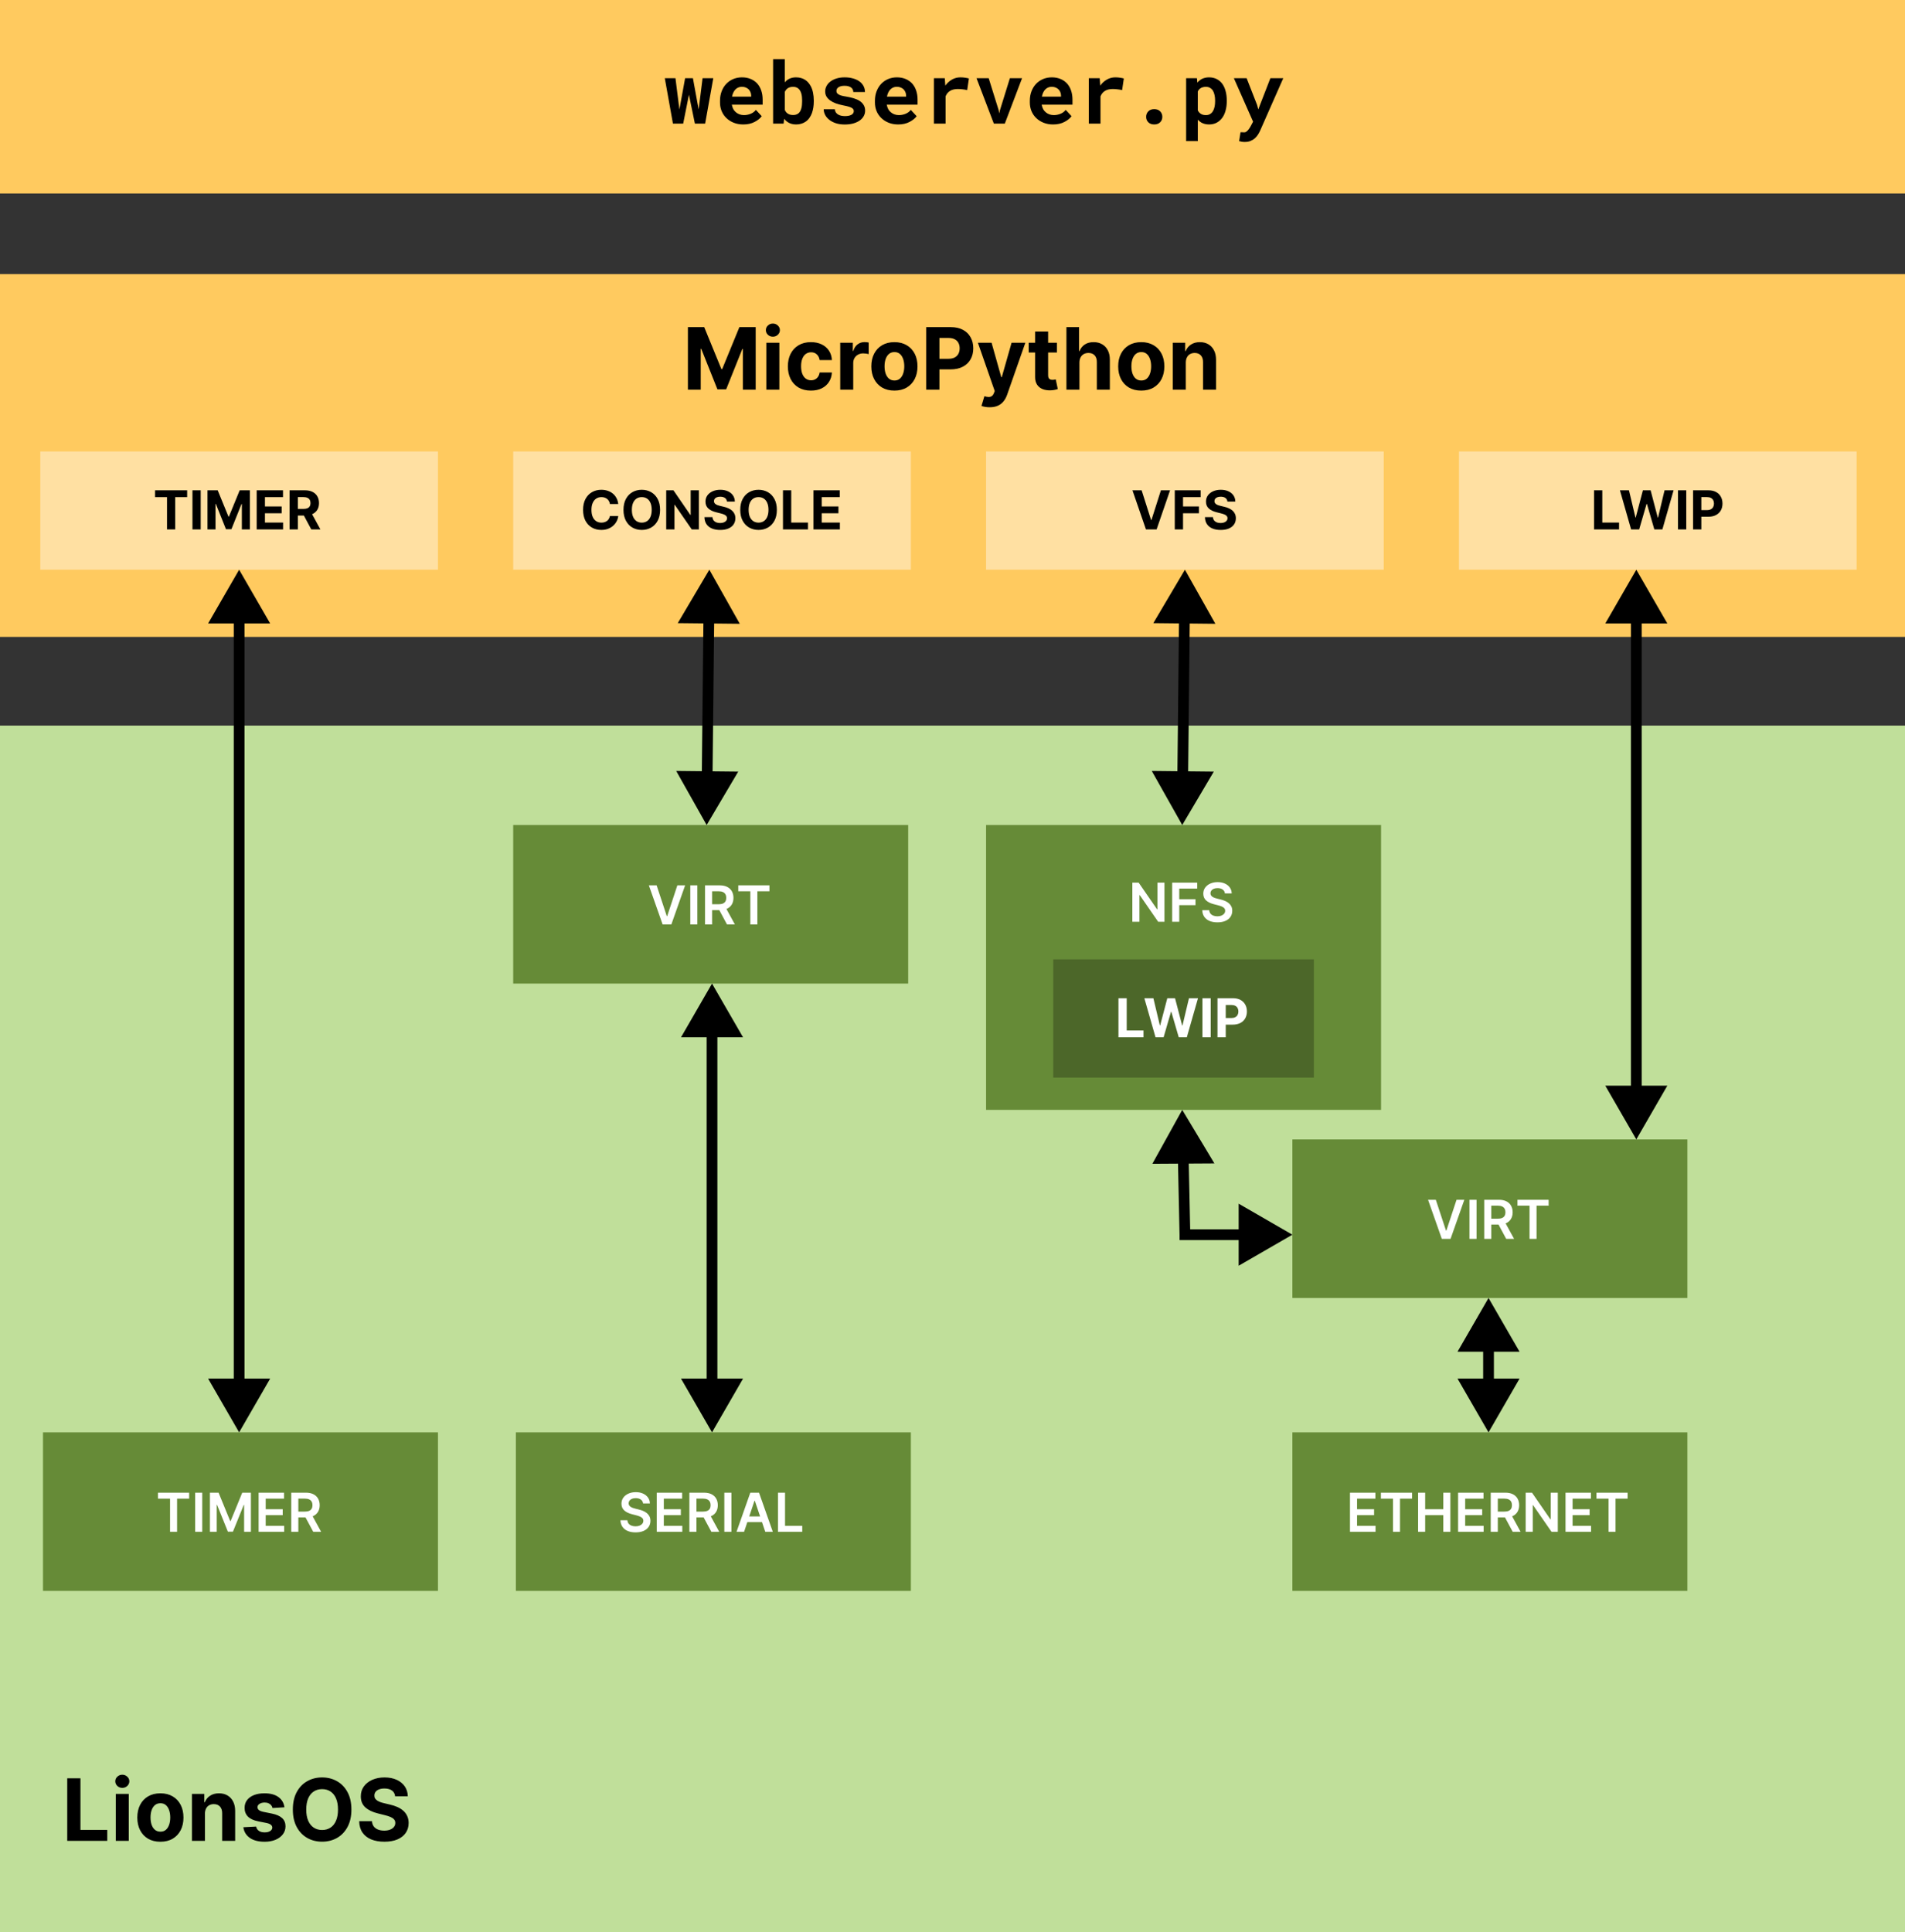 <svg width="709" height="719" viewBox="0 0 709 719" fill="none" xmlns="http://www.w3.org/2000/svg">
<rect x="0" y="0" width="709" height="719" fill="#333333" stroke="none"/>
<rect y="270" width="709" height="449" fill="#C0DF9A"/>
<path d="M25.023 685V661.727H29.943V680.943H39.92V685H25.023ZM43.088 685V667.545H47.929V685H43.088ZM45.52 665.295C44.8 665.295 44.183 665.057 43.668 664.58C43.16 664.095 42.906 663.515 42.906 662.841C42.906 662.174 43.16 661.602 43.668 661.125C44.183 660.64 44.8 660.398 45.52 660.398C46.24 660.398 46.853 660.64 47.361 661.125C47.876 661.602 48.133 662.174 48.133 662.841C48.133 663.515 47.876 664.095 47.361 664.58C46.853 665.057 46.24 665.295 45.52 665.295ZM59.693 685.341C57.928 685.341 56.401 684.966 55.114 684.216C53.833 683.458 52.845 682.405 52.148 681.057C51.451 679.701 51.102 678.129 51.102 676.341C51.102 674.538 51.451 672.962 52.148 671.614C52.845 670.258 53.833 669.205 55.114 668.455C56.401 667.697 57.928 667.318 59.693 667.318C61.458 667.318 62.981 667.697 64.261 668.455C65.549 669.205 66.542 670.258 67.239 671.614C67.936 672.962 68.284 674.538 68.284 676.341C68.284 678.129 67.936 679.701 67.239 681.057C66.542 682.405 65.549 683.458 64.261 684.216C62.981 684.966 61.458 685.341 59.693 685.341ZM59.716 681.591C60.519 681.591 61.189 681.364 61.727 680.909C62.265 680.447 62.67 679.818 62.943 679.023C63.224 678.227 63.364 677.322 63.364 676.307C63.364 675.292 63.224 674.386 62.943 673.591C62.67 672.795 62.265 672.167 61.727 671.705C61.189 671.242 60.519 671.011 59.716 671.011C58.905 671.011 58.224 671.242 57.67 671.705C57.125 672.167 56.712 672.795 56.432 673.591C56.159 674.386 56.023 675.292 56.023 676.307C56.023 677.322 56.159 678.227 56.432 679.023C56.712 679.818 57.125 680.447 57.67 680.909C58.224 681.364 58.905 681.591 59.716 681.591ZM76.273 674.909V685H71.432V667.545H76.046V670.625H76.25C76.636 669.61 77.284 668.807 78.193 668.216C79.102 667.617 80.204 667.318 81.5 667.318C82.712 667.318 83.769 667.583 84.671 668.114C85.572 668.644 86.273 669.402 86.773 670.386C87.273 671.364 87.523 672.53 87.523 673.886V685H82.682V674.75C82.689 673.682 82.417 672.848 81.864 672.25C81.311 671.644 80.549 671.341 79.579 671.341C78.928 671.341 78.352 671.481 77.852 671.761C77.36 672.042 76.974 672.451 76.693 672.989C76.421 673.519 76.28 674.159 76.273 674.909ZM105.861 672.523L101.429 672.795C101.353 672.417 101.19 672.076 100.94 671.773C100.69 671.462 100.361 671.216 99.952 671.034C99.55 670.845 99.069 670.75 98.508 670.75C97.758 670.75 97.126 670.909 96.611 671.227C96.096 671.538 95.838 671.955 95.838 672.477C95.838 672.894 96.005 673.246 96.338 673.534C96.671 673.822 97.243 674.053 98.054 674.227L101.213 674.864C102.91 675.212 104.175 675.773 105.009 676.545C105.842 677.318 106.259 678.333 106.259 679.591C106.259 680.735 105.921 681.739 105.247 682.602C104.58 683.466 103.664 684.14 102.497 684.625C101.338 685.102 100.001 685.341 98.486 685.341C96.175 685.341 94.334 684.86 92.963 683.898C91.599 682.928 90.8 681.61 90.565 679.943L95.327 679.693C95.471 680.398 95.819 680.936 96.372 681.307C96.925 681.67 97.633 681.852 98.497 681.852C99.346 681.852 100.027 681.689 100.543 681.364C101.065 681.03 101.33 680.602 101.338 680.08C101.33 679.64 101.145 679.28 100.781 679C100.418 678.712 99.857 678.492 99.099 678.341L96.077 677.739C94.372 677.398 93.103 676.807 92.27 675.966C91.444 675.125 91.031 674.053 91.031 672.75C91.031 671.629 91.334 670.663 91.94 669.852C92.554 669.042 93.414 668.417 94.52 667.977C95.633 667.538 96.937 667.318 98.429 667.318C100.634 667.318 102.368 667.784 103.634 668.716C104.906 669.648 105.649 670.917 105.861 672.523ZM130.784 673.364C130.784 675.902 130.303 678.061 129.341 679.841C128.386 681.621 127.083 682.981 125.432 683.92C123.788 684.852 121.939 685.318 119.886 685.318C117.818 685.318 115.962 684.848 114.318 683.909C112.674 682.97 111.375 681.61 110.42 679.83C109.466 678.049 108.989 675.894 108.989 673.364C108.989 670.826 109.466 668.667 110.42 666.886C111.375 665.106 112.674 663.75 114.318 662.818C115.962 661.879 117.818 661.409 119.886 661.409C121.939 661.409 123.788 661.879 125.432 662.818C127.083 663.75 128.386 665.106 129.341 666.886C130.303 668.667 130.784 670.826 130.784 673.364ZM125.795 673.364C125.795 671.72 125.549 670.333 125.057 669.205C124.572 668.076 123.886 667.22 123 666.636C122.114 666.053 121.076 665.761 119.886 665.761C118.697 665.761 117.659 666.053 116.773 666.636C115.886 667.22 115.197 668.076 114.705 669.205C114.22 670.333 113.977 671.72 113.977 673.364C113.977 675.008 114.22 676.394 114.705 677.523C115.197 678.652 115.886 679.508 116.773 680.091C117.659 680.674 118.697 680.966 119.886 680.966C121.076 680.966 122.114 680.674 123 680.091C123.886 679.508 124.572 678.652 125.057 677.523C125.549 676.394 125.795 675.008 125.795 673.364ZM147.054 668.42C146.963 667.504 146.573 666.792 145.884 666.284C145.194 665.777 144.259 665.523 143.077 665.523C142.274 665.523 141.596 665.636 141.043 665.864C140.49 666.083 140.065 666.39 139.77 666.784C139.482 667.178 139.338 667.625 139.338 668.125C139.323 668.542 139.41 668.905 139.599 669.216C139.796 669.527 140.065 669.795 140.406 670.023C140.747 670.242 141.141 670.436 141.588 670.602C142.035 670.761 142.512 670.898 143.02 671.011L145.111 671.511C146.126 671.739 147.058 672.042 147.906 672.42C148.755 672.799 149.49 673.265 150.111 673.818C150.732 674.371 151.213 675.023 151.554 675.773C151.902 676.523 152.08 677.383 152.088 678.352C152.08 679.777 151.717 681.011 150.997 682.057C150.285 683.095 149.255 683.902 147.906 684.477C146.565 685.045 144.948 685.33 143.054 685.33C141.175 685.33 139.539 685.042 138.145 684.466C136.759 683.89 135.675 683.038 134.895 681.909C134.122 680.773 133.717 679.367 133.679 677.693H138.44C138.493 678.473 138.717 679.125 139.111 679.648C139.512 680.163 140.046 680.553 140.713 680.818C141.387 681.076 142.149 681.205 142.997 681.205C143.83 681.205 144.554 681.083 145.168 680.841C145.789 680.598 146.27 680.261 146.611 679.83C146.952 679.398 147.122 678.902 147.122 678.341C147.122 677.818 146.967 677.379 146.656 677.023C146.353 676.667 145.906 676.364 145.315 676.114C144.732 675.864 144.016 675.636 143.168 675.432L140.634 674.795C138.671 674.318 137.122 673.572 135.986 672.557C134.849 671.542 134.285 670.174 134.293 668.455C134.285 667.045 134.66 665.814 135.418 664.761C136.183 663.708 137.232 662.886 138.565 662.295C139.899 661.705 141.414 661.409 143.111 661.409C144.838 661.409 146.346 661.705 147.634 662.295C148.929 662.886 149.937 663.708 150.656 664.761C151.376 665.814 151.747 667.034 151.77 668.42H147.054Z" fill="black"/>
<rect y="102" width="709" height="135" fill="#FFCA5F"/>
<path d="M256.023 121.727H262.091L268.5 137.364H268.773L275.182 121.727H281.25V145H276.477V129.852H276.284L270.261 144.886H267.011L260.989 129.795H260.795V145H256.023V121.727ZM285.213 145V127.545H290.054V145H285.213ZM287.645 125.295C286.925 125.295 286.308 125.057 285.793 124.58C285.285 124.095 285.031 123.515 285.031 122.841C285.031 122.174 285.285 121.602 285.793 121.125C286.308 120.64 286.925 120.398 287.645 120.398C288.365 120.398 288.978 120.64 289.486 121.125C290.001 121.602 290.259 122.174 290.259 122.841C290.259 123.515 290.001 124.095 289.486 124.58C288.978 125.057 288.365 125.295 287.645 125.295ZM301.818 145.341C300.03 145.341 298.492 144.962 297.205 144.205C295.924 143.439 294.939 142.379 294.25 141.023C293.568 139.667 293.227 138.106 293.227 136.341C293.227 134.553 293.572 132.985 294.261 131.636C294.958 130.28 295.947 129.223 297.227 128.466C298.508 127.701 300.03 127.318 301.795 127.318C303.318 127.318 304.652 127.595 305.795 128.148C306.939 128.701 307.845 129.477 308.511 130.477C309.178 131.477 309.545 132.652 309.614 134H305.045C304.917 133.129 304.576 132.428 304.023 131.898C303.477 131.36 302.761 131.091 301.875 131.091C301.125 131.091 300.47 131.295 299.909 131.705C299.356 132.106 298.924 132.693 298.614 133.466C298.303 134.239 298.148 135.174 298.148 136.273C298.148 137.386 298.299 138.333 298.602 139.114C298.913 139.894 299.348 140.489 299.909 140.898C300.47 141.307 301.125 141.511 301.875 141.511C302.428 141.511 302.924 141.398 303.364 141.17C303.811 140.943 304.178 140.614 304.466 140.182C304.761 139.742 304.955 139.216 305.045 138.602H309.614C309.538 139.936 309.174 141.11 308.523 142.125C307.879 143.133 306.989 143.92 305.852 144.489C304.716 145.057 303.371 145.341 301.818 145.341ZM312.713 145V127.545H317.406V130.591H317.588C317.906 129.508 318.44 128.689 319.19 128.136C319.94 127.576 320.804 127.295 321.781 127.295C322.024 127.295 322.285 127.311 322.565 127.341C322.846 127.371 323.092 127.413 323.304 127.466V131.761C323.077 131.693 322.762 131.633 322.361 131.58C321.959 131.527 321.592 131.5 321.259 131.5C320.546 131.5 319.91 131.655 319.349 131.966C318.796 132.269 318.357 132.693 318.031 133.239C317.713 133.784 317.554 134.413 317.554 135.125V145H312.713ZM332.881 145.341C331.116 145.341 329.589 144.966 328.301 144.216C327.021 143.458 326.032 142.405 325.335 141.057C324.638 139.701 324.29 138.129 324.29 136.341C324.29 134.538 324.638 132.962 325.335 131.614C326.032 130.258 327.021 129.205 328.301 128.455C329.589 127.697 331.116 127.318 332.881 127.318C334.646 127.318 336.169 127.697 337.449 128.455C338.737 129.205 339.729 130.258 340.426 131.614C341.123 132.962 341.472 134.538 341.472 136.341C341.472 138.129 341.123 139.701 340.426 141.057C339.729 142.405 338.737 143.458 337.449 144.216C336.169 144.966 334.646 145.341 332.881 145.341ZM332.903 141.591C333.706 141.591 334.377 141.364 334.915 140.909C335.453 140.447 335.858 139.818 336.131 139.023C336.411 138.227 336.551 137.322 336.551 136.307C336.551 135.292 336.411 134.386 336.131 133.591C335.858 132.795 335.453 132.167 334.915 131.705C334.377 131.242 333.706 131.011 332.903 131.011C332.093 131.011 331.411 131.242 330.858 131.705C330.313 132.167 329.9 132.795 329.619 133.591C329.347 134.386 329.21 135.292 329.21 136.307C329.21 137.322 329.347 138.227 329.619 139.023C329.9 139.818 330.313 140.447 330.858 140.909C331.411 141.364 332.093 141.591 332.903 141.591ZM344.71 145V121.727H353.892C355.657 121.727 357.161 122.064 358.403 122.739C359.646 123.405 360.593 124.333 361.244 125.523C361.903 126.705 362.233 128.068 362.233 129.614C362.233 131.159 361.9 132.523 361.233 133.705C360.566 134.886 359.6 135.807 358.335 136.466C357.078 137.125 355.555 137.455 353.767 137.455H347.915V133.511H352.972C353.919 133.511 354.699 133.348 355.312 133.023C355.934 132.689 356.396 132.231 356.699 131.648C357.009 131.057 357.165 130.379 357.165 129.614C357.165 128.841 357.009 128.167 356.699 127.591C356.396 127.008 355.934 126.557 355.312 126.239C354.691 125.913 353.903 125.75 352.949 125.75H349.631V145H344.71ZM368.327 151.545C367.713 151.545 367.137 151.496 366.599 151.398C366.069 151.307 365.63 151.189 365.281 151.045L366.372 147.432C366.94 147.606 367.452 147.701 367.906 147.716C368.368 147.731 368.766 147.625 369.099 147.398C369.44 147.17 369.717 146.784 369.929 146.239L370.213 145.5L363.952 127.545H369.043L372.656 140.364H372.838L376.486 127.545H381.611L374.827 146.886C374.501 147.826 374.058 148.644 373.497 149.341C372.944 150.045 372.243 150.587 371.395 150.966C370.546 151.352 369.524 151.545 368.327 151.545ZM393.372 127.545V131.182H382.861V127.545H393.372ZM385.247 123.364H390.088V139.636C390.088 140.083 390.156 140.432 390.293 140.682C390.429 140.924 390.618 141.095 390.861 141.193C391.111 141.292 391.399 141.341 391.724 141.341C391.952 141.341 392.179 141.322 392.406 141.284C392.634 141.239 392.808 141.205 392.929 141.182L393.69 144.784C393.448 144.86 393.107 144.947 392.668 145.045C392.228 145.152 391.694 145.216 391.065 145.239C389.899 145.284 388.876 145.129 387.997 144.773C387.126 144.417 386.448 143.864 385.963 143.114C385.478 142.364 385.24 141.417 385.247 140.273V123.364ZM401.741 134.909V145H396.901V121.727H401.605V130.625H401.81C402.204 129.595 402.84 128.788 403.719 128.205C404.598 127.614 405.7 127.318 407.026 127.318C408.238 127.318 409.295 127.583 410.196 128.114C411.105 128.636 411.81 129.39 412.31 130.375C412.817 131.352 413.067 132.523 413.06 133.886V145H408.219V134.75C408.226 133.674 407.954 132.837 407.401 132.239C406.855 131.64 406.09 131.341 405.105 131.341C404.446 131.341 403.863 131.481 403.355 131.761C402.855 132.042 402.461 132.451 402.173 132.989C401.893 133.519 401.749 134.159 401.741 134.909ZM424.756 145.341C422.991 145.341 421.464 144.966 420.176 144.216C418.896 143.458 417.907 142.405 417.21 141.057C416.513 139.701 416.165 138.129 416.165 136.341C416.165 134.538 416.513 132.962 417.21 131.614C417.907 130.258 418.896 129.205 420.176 128.455C421.464 127.697 422.991 127.318 424.756 127.318C426.521 127.318 428.044 127.697 429.324 128.455C430.612 129.205 431.604 130.258 432.301 131.614C432.998 132.962 433.347 134.538 433.347 136.341C433.347 138.129 432.998 139.701 432.301 141.057C431.604 142.405 430.612 143.458 429.324 144.216C428.044 144.966 426.521 145.341 424.756 145.341ZM424.778 141.591C425.581 141.591 426.252 141.364 426.79 140.909C427.328 140.447 427.733 139.818 428.006 139.023C428.286 138.227 428.426 137.322 428.426 136.307C428.426 135.292 428.286 134.386 428.006 133.591C427.733 132.795 427.328 132.167 426.79 131.705C426.252 131.242 425.581 131.011 424.778 131.011C423.968 131.011 423.286 131.242 422.733 131.705C422.188 132.167 421.775 132.795 421.494 133.591C421.222 134.386 421.085 135.292 421.085 136.307C421.085 137.322 421.222 138.227 421.494 139.023C421.775 139.818 422.188 140.447 422.733 140.909C423.286 141.364 423.968 141.591 424.778 141.591ZM441.335 134.909V145H436.494V127.545H441.108V130.625H441.312C441.699 129.61 442.347 128.807 443.256 128.216C444.165 127.617 445.267 127.318 446.562 127.318C447.775 127.318 448.831 127.583 449.733 128.114C450.634 128.644 451.335 129.402 451.835 130.386C452.335 131.364 452.585 132.53 452.585 133.886V145H447.744V134.75C447.752 133.682 447.479 132.848 446.926 132.25C446.373 131.644 445.612 131.341 444.642 131.341C443.991 131.341 443.415 131.481 442.915 131.761C442.422 132.042 442.036 132.451 441.756 132.989C441.483 133.519 441.343 134.159 441.335 134.909Z" fill="black"/>
<rect width="709" height="72" fill="#FFCA5F"/>
<path d="M250.453 46L247.422 29.094H251.391L252.656 39.141L252.859 40.75L253.156 39.141L254.984 29.094H257.891L259.719 39.094L260.016 40.703L260.234 39.062L261.484 29.094H265.469L262.438 46H258.625L256.766 36.969L256.406 35.25L256.062 36.969L254.266 46H250.453ZM276.625 46.312C275.323 46.312 274.141 46.099 273.078 45.672C272.016 45.245 271.104 44.661 270.344 43.922C269.583 43.193 268.995 42.333 268.578 41.344C268.172 40.344 267.969 39.276 267.969 38.141V37.516C267.969 36.224 268.172 35.047 268.578 33.984C268.984 32.911 269.552 31.99 270.281 31.219C271.01 30.448 271.875 29.849 272.875 29.422C273.875 28.995 274.964 28.781 276.141 28.781C277.359 28.781 278.443 28.984 279.391 29.391C280.349 29.787 281.161 30.349 281.828 31.078C282.484 31.807 282.984 32.688 283.328 33.719C283.672 34.74 283.844 35.87 283.844 37.109V38.953H272.375V39C272.521 39.677 272.708 40.224 272.938 40.641C273.167 41.047 273.474 41.417 273.859 41.75C274.255 42.094 274.708 42.359 275.219 42.547C275.729 42.734 276.286 42.828 276.891 42.828C277.745 42.828 278.573 42.667 279.375 42.344C280.177 42.021 280.828 41.536 281.328 40.891L283.5 43.234C282.948 44.016 282.073 44.724 280.875 45.359C279.677 45.995 278.26 46.312 276.625 46.312ZM276.109 32.297C275.62 32.297 275.172 32.385 274.766 32.562C274.359 32.729 274.005 32.974 273.703 33.297C273.391 33.62 273.13 34.005 272.922 34.453C272.714 34.901 272.557 35.401 272.453 35.953H279.578V35.609C279.578 35.151 279.495 34.719 279.328 34.312C279.161 33.906 278.932 33.552 278.641 33.25C278.349 32.958 277.99 32.729 277.562 32.562C277.146 32.385 276.661 32.297 276.109 32.297ZM302.875 37.719C302.875 38.531 302.818 39.302 302.703 40.031C302.589 40.75 302.422 41.417 302.203 42.031C301.964 42.708 301.646 43.323 301.25 43.875C300.865 44.427 300.406 44.885 299.875 45.25C299.396 45.594 298.854 45.854 298.25 46.031C297.656 46.219 297 46.312 296.281 46.312C295.625 46.312 295.026 46.229 294.484 46.062C293.953 45.906 293.474 45.672 293.047 45.359C292.818 45.203 292.604 45.031 292.406 44.844C292.208 44.646 292.021 44.432 291.844 44.203L291.641 46H287.734V22H292.078V30.625C292.286 30.385 292.51 30.167 292.75 29.969C292.99 29.76 293.245 29.583 293.516 29.438C293.901 29.219 294.318 29.057 294.766 28.953C295.224 28.838 295.719 28.781 296.25 28.781C296.979 28.781 297.646 28.875 298.25 29.062C298.865 29.25 299.411 29.521 299.891 29.875C300.276 30.146 300.625 30.474 300.938 30.859C301.25 31.234 301.526 31.646 301.766 32.094C302.141 32.812 302.417 33.62 302.594 34.516C302.781 35.411 302.875 36.37 302.875 37.391V37.719ZM298.531 37.391C298.531 36.943 298.51 36.51 298.469 36.094C298.427 35.677 298.359 35.286 298.266 34.922C298.151 34.495 298 34.115 297.812 33.781C297.635 33.438 297.365 33.125 297 32.844C296.76 32.667 296.49 32.536 296.188 32.453C295.885 32.359 295.542 32.312 295.156 32.312C294.635 32.312 294.177 32.385 293.781 32.531C293.385 32.677 293.047 32.891 292.766 33.172C292.63 33.307 292.505 33.464 292.391 33.641C292.276 33.807 292.172 33.99 292.078 34.188V40.922C292.203 41.182 292.344 41.422 292.5 41.641C292.667 41.849 292.859 42.031 293.078 42.188C293.339 42.385 293.641 42.536 293.984 42.641C294.339 42.745 294.74 42.797 295.188 42.797C295.573 42.797 295.922 42.75 296.234 42.656C296.547 42.562 296.818 42.432 297.047 42.266C297.37 42.036 297.63 41.74 297.828 41.375C298.036 41 298.193 40.578 298.297 40.109C298.38 39.766 298.438 39.391 298.469 38.984C298.51 38.578 298.531 38.156 298.531 37.719V37.391ZM317.766 41.359C317.766 41.099 317.703 40.87 317.578 40.672C317.464 40.474 317.255 40.286 316.953 40.109C316.641 39.943 316.229 39.786 315.719 39.641C315.208 39.495 314.562 39.349 313.781 39.203C312.792 39.005 311.885 38.76 311.062 38.469C310.25 38.167 309.552 37.802 308.969 37.375C308.385 36.958 307.927 36.474 307.594 35.922C307.271 35.37 307.109 34.734 307.109 34.016C307.109 33.318 307.276 32.651 307.609 32.016C307.943 31.38 308.422 30.823 309.047 30.344C309.672 29.865 310.432 29.484 311.328 29.203C312.224 28.922 313.234 28.781 314.359 28.781C315.536 28.781 316.594 28.922 317.531 29.203C318.469 29.474 319.266 29.849 319.922 30.328C320.568 30.818 321.062 31.396 321.406 32.062C321.75 32.729 321.922 33.453 321.922 34.234H317.578C317.578 33.953 317.531 33.693 317.438 33.453C317.344 33.203 317.203 32.979 317.016 32.781C316.755 32.521 316.401 32.312 315.953 32.156C315.516 32 314.984 31.922 314.359 31.922C313.828 31.922 313.365 31.974 312.969 32.078C312.573 32.182 312.25 32.328 312 32.516C311.771 32.682 311.594 32.88 311.469 33.109C311.354 33.328 311.297 33.562 311.297 33.812C311.297 34.062 311.349 34.297 311.453 34.516C311.557 34.724 311.745 34.911 312.016 35.078C312.276 35.255 312.635 35.417 313.094 35.562C313.552 35.698 314.135 35.818 314.844 35.922C315.865 36.089 316.812 36.302 317.688 36.562C318.562 36.823 319.318 37.156 319.953 37.562C320.589 37.979 321.083 38.484 321.438 39.078C321.802 39.661 321.984 40.359 321.984 41.172C321.984 41.922 321.802 42.615 321.438 43.25C321.083 43.875 320.578 44.417 319.922 44.875C319.255 45.333 318.453 45.693 317.516 45.953C316.578 46.203 315.531 46.328 314.375 46.328C313.104 46.328 311.979 46.161 311 45.828C310.031 45.495 309.219 45.057 308.562 44.516C307.906 43.984 307.406 43.38 307.062 42.703C306.729 42.016 306.562 41.328 306.562 40.641H310.703C310.734 41.099 310.859 41.495 311.078 41.828C311.297 42.151 311.578 42.411 311.922 42.609C312.266 42.818 312.656 42.969 313.094 43.062C313.542 43.156 314 43.203 314.469 43.203C315.031 43.203 315.521 43.156 315.938 43.062C316.365 42.958 316.714 42.823 316.984 42.656C317.245 42.49 317.438 42.297 317.562 42.078C317.698 41.859 317.766 41.62 317.766 41.359ZM334.281 46.312C332.979 46.312 331.797 46.099 330.734 45.672C329.672 45.245 328.76 44.661 328 43.922C327.24 43.193 326.651 42.333 326.234 41.344C325.828 40.344 325.625 39.276 325.625 38.141V37.516C325.625 36.224 325.828 35.047 326.234 33.984C326.641 32.911 327.208 31.99 327.938 31.219C328.667 30.448 329.531 29.849 330.531 29.422C331.531 28.995 332.62 28.781 333.797 28.781C335.016 28.781 336.099 28.984 337.047 29.391C338.005 29.787 338.818 30.349 339.484 31.078C340.141 31.807 340.641 32.688 340.984 33.719C341.328 34.74 341.5 35.87 341.5 37.109V38.953H330.031V39C330.177 39.677 330.365 40.224 330.594 40.641C330.823 41.047 331.13 41.417 331.516 41.75C331.911 42.094 332.365 42.359 332.875 42.547C333.385 42.734 333.943 42.828 334.547 42.828C335.401 42.828 336.229 42.667 337.031 42.344C337.833 42.021 338.484 41.536 338.984 40.891L341.156 43.234C340.604 44.016 339.729 44.724 338.531 45.359C337.333 45.995 335.917 46.312 334.281 46.312ZM333.766 32.297C333.276 32.297 332.828 32.385 332.422 32.562C332.016 32.729 331.661 32.974 331.359 33.297C331.047 33.62 330.786 34.005 330.578 34.453C330.37 34.901 330.214 35.401 330.109 35.953H337.234V35.609C337.234 35.151 337.151 34.719 336.984 34.312C336.818 33.906 336.589 33.552 336.297 33.25C336.005 32.958 335.646 32.729 335.219 32.562C334.802 32.385 334.318 32.297 333.766 32.297ZM357.438 28.781C358.094 28.781 358.698 28.828 359.25 28.922C359.812 29.005 360.266 29.099 360.609 29.203L359.969 33.531C359.396 33.396 358.807 33.297 358.203 33.234C357.609 33.161 357.042 33.125 356.5 33.125C355.938 33.125 355.427 33.177 354.969 33.281C354.521 33.375 354.12 33.521 353.766 33.719C353.339 33.948 352.974 34.24 352.672 34.594C352.37 34.948 352.12 35.365 351.922 35.844V46H347.578V29.094H351.625L351.797 31.484L351.828 31.859C352.516 30.901 353.339 30.151 354.297 29.609C355.255 29.057 356.302 28.781 357.438 28.781ZM369.891 46L363.438 29.094H367.969L371.688 41.016L371.922 42.203L372.156 41.016L375.859 29.094H380.391L373.969 46H369.891ZM391.938 46.312C390.635 46.312 389.453 46.099 388.391 45.672C387.328 45.245 386.417 44.661 385.656 43.922C384.896 43.193 384.307 42.333 383.891 41.344C383.484 40.344 383.281 39.276 383.281 38.141V37.516C383.281 36.224 383.484 35.047 383.891 33.984C384.297 32.911 384.865 31.99 385.594 31.219C386.323 30.448 387.188 29.849 388.188 29.422C389.188 28.995 390.276 28.781 391.453 28.781C392.672 28.781 393.755 28.984 394.703 29.391C395.661 29.787 396.474 30.349 397.141 31.078C397.797 31.807 398.297 32.688 398.641 33.719C398.984 34.74 399.156 35.87 399.156 37.109V38.953H387.688V39C387.833 39.677 388.021 40.224 388.25 40.641C388.479 41.047 388.786 41.417 389.172 41.75C389.568 42.094 390.021 42.359 390.531 42.547C391.042 42.734 391.599 42.828 392.203 42.828C393.057 42.828 393.885 42.667 394.688 42.344C395.49 42.021 396.141 41.536 396.641 40.891L398.812 43.234C398.26 44.016 397.385 44.724 396.188 45.359C394.99 45.995 393.573 46.312 391.938 46.312ZM391.422 32.297C390.932 32.297 390.484 32.385 390.078 32.562C389.672 32.729 389.318 32.974 389.016 33.297C388.703 33.62 388.443 34.005 388.234 34.453C388.026 34.901 387.87 35.401 387.766 35.953H394.891V35.609C394.891 35.151 394.807 34.719 394.641 34.312C394.474 33.906 394.245 33.552 393.953 33.25C393.661 32.958 393.302 32.729 392.875 32.562C392.458 32.385 391.974 32.297 391.422 32.297ZM415.094 28.781C415.75 28.781 416.354 28.828 416.906 28.922C417.469 29.005 417.922 29.099 418.266 29.203L417.625 33.531C417.052 33.396 416.464 33.297 415.859 33.234C415.266 33.161 414.698 33.125 414.156 33.125C413.594 33.125 413.083 33.177 412.625 33.281C412.177 33.375 411.776 33.521 411.422 33.719C410.995 33.948 410.63 34.24 410.328 34.594C410.026 34.948 409.776 35.365 409.578 35.844V46H405.234V29.094H409.281L409.453 31.484L409.484 31.859C410.172 30.901 410.995 30.151 411.953 29.609C412.911 29.057 413.958 28.781 415.094 28.781ZM426.562 43.484C426.562 42.682 426.828 42.005 427.359 41.453C427.891 40.891 428.63 40.609 429.578 40.609C430.516 40.609 431.25 40.885 431.781 41.438C432.323 41.99 432.594 42.672 432.594 43.484C432.594 44.297 432.318 44.974 431.766 45.516C431.224 46.047 430.495 46.312 429.578 46.312C428.651 46.312 427.917 46.042 427.375 45.5C426.833 44.958 426.562 44.286 426.562 43.484ZM441.453 52.5V29.094H445.469L445.625 30.75C445.854 30.469 446.104 30.219 446.375 30C446.646 29.771 446.938 29.573 447.25 29.406C447.625 29.208 448.036 29.057 448.484 28.953C448.943 28.838 449.432 28.781 449.953 28.781C451.026 28.781 451.974 28.99 452.797 29.406C453.62 29.812 454.312 30.391 454.875 31.141C455.438 31.901 455.859 32.812 456.141 33.875C456.432 34.927 456.578 36.094 456.578 37.375V37.703C456.578 38.932 456.432 40.073 456.141 41.125C455.859 42.177 455.443 43.083 454.891 43.844C454.328 44.615 453.635 45.219 452.812 45.656C451.99 46.094 451.047 46.312 449.984 46.312C449.422 46.312 448.901 46.25 448.422 46.125C447.953 46.01 447.516 45.839 447.109 45.609C446.87 45.464 446.641 45.302 446.422 45.125C446.203 44.948 445.995 44.75 445.797 44.531V52.5H441.453ZM452.234 37.375C452.234 36.667 452.167 36.005 452.031 35.391C451.906 34.766 451.708 34.224 451.438 33.766C451.156 33.318 450.797 32.964 450.359 32.703C449.932 32.443 449.411 32.312 448.797 32.312C448.443 32.312 448.12 32.349 447.828 32.422C447.536 32.484 447.271 32.578 447.031 32.703C446.76 32.849 446.521 33.031 446.312 33.25C446.115 33.469 445.943 33.724 445.797 34.016V41.078C445.932 41.349 446.094 41.594 446.281 41.812C446.479 42.031 446.703 42.219 446.953 42.375C447.193 42.521 447.469 42.635 447.781 42.719C448.094 42.792 448.443 42.828 448.828 42.828C449.443 42.828 449.964 42.693 450.391 42.422C450.828 42.151 451.182 41.781 451.453 41.312C451.724 40.844 451.922 40.302 452.047 39.688C452.172 39.062 452.234 38.401 452.234 37.703V37.375ZM463.281 52.828C462.865 52.828 462.5 52.802 462.188 52.75C461.885 52.698 461.547 52.62 461.172 52.516L461.703 49.203C461.88 49.203 462.104 49.208 462.375 49.219C462.656 49.24 462.88 49.25 463.047 49.25C463.391 49.25 463.693 49.141 463.953 48.922C464.224 48.714 464.453 48.484 464.641 48.234C464.828 47.984 464.964 47.797 465.047 47.672C465.141 47.547 465.25 47.37 465.375 47.141L466.375 45.281L459.219 29.094H463.969L467.844 39L468.312 40.719L468.953 39.031L472.812 29.094H477.609L469.031 48.531C468.844 48.958 468.599 49.422 468.297 49.922C468.005 50.422 467.635 50.885 467.188 51.312C466.74 51.74 466.193 52.099 465.547 52.391C464.911 52.682 464.156 52.828 463.281 52.828Z" fill="black"/>
<rect x="191" y="168" width="148" height="44" fill="#FFE0A2"/>
<path d="M230.098 187.547H226.987C226.93 187.144 226.814 186.787 226.639 186.474C226.464 186.157 226.239 185.887 225.964 185.665C225.69 185.442 225.373 185.272 225.013 185.153C224.658 185.035 224.272 184.976 223.855 184.976C223.102 184.976 222.446 185.163 221.888 185.537C221.329 185.906 220.896 186.446 220.588 187.156C220.28 187.862 220.126 188.719 220.126 189.727C220.126 190.764 220.28 191.635 220.588 192.341C220.901 193.046 221.336 193.579 221.895 193.939C222.454 194.299 223.1 194.479 223.834 194.479C224.246 194.479 224.627 194.424 224.977 194.315C225.332 194.206 225.647 194.048 225.922 193.839C226.196 193.626 226.424 193.368 226.604 193.065C226.788 192.762 226.916 192.417 226.987 192.028L230.098 192.043C230.018 192.71 229.816 193.354 229.494 193.974C229.177 194.59 228.749 195.142 228.209 195.629C227.674 196.112 227.035 196.496 226.291 196.78C225.553 197.059 224.717 197.199 223.784 197.199C222.487 197.199 221.327 196.905 220.304 196.318C219.286 195.731 218.481 194.881 217.889 193.768C217.302 192.656 217.009 191.309 217.009 189.727C217.009 188.141 217.307 186.792 217.903 185.679C218.5 184.566 219.31 183.719 220.332 183.136C221.355 182.549 222.506 182.256 223.784 182.256C224.627 182.256 225.408 182.374 226.128 182.611C226.852 182.848 227.494 183.193 228.053 183.648C228.611 184.098 229.066 184.649 229.416 185.303C229.771 185.956 229.999 186.704 230.098 187.547ZM245.67 189.727C245.67 191.313 245.369 192.663 244.768 193.776C244.171 194.888 243.357 195.738 242.325 196.325C241.297 196.908 240.142 197.199 238.859 197.199C237.566 197.199 236.406 196.905 235.379 196.318C234.351 195.731 233.539 194.881 232.942 193.768C232.346 192.656 232.048 191.309 232.048 189.727C232.048 188.141 232.346 186.792 232.942 185.679C233.539 184.566 234.351 183.719 235.379 183.136C236.406 182.549 237.566 182.256 238.859 182.256C240.142 182.256 241.297 182.549 242.325 183.136C243.357 183.719 244.171 184.566 244.768 185.679C245.369 186.792 245.67 188.141 245.67 189.727ZM242.552 189.727C242.552 188.7 242.398 187.833 242.09 187.128C241.787 186.422 241.359 185.887 240.805 185.523C240.251 185.158 239.602 184.976 238.859 184.976C238.115 184.976 237.467 185.158 236.913 185.523C236.359 185.887 235.928 186.422 235.62 187.128C235.317 187.833 235.165 188.7 235.165 189.727C235.165 190.755 235.317 191.621 235.62 192.327C235.928 193.032 236.359 193.567 236.913 193.932C237.467 194.296 238.115 194.479 238.859 194.479C239.602 194.479 240.251 194.296 240.805 193.932C241.359 193.567 241.787 193.032 242.09 192.327C242.398 191.621 242.552 190.755 242.552 189.727ZM260.114 182.455V197H257.458L251.13 187.845H251.023V197H247.948V182.455H250.647L256.925 191.602H257.053V182.455H260.114ZM270.545 186.638C270.489 186.065 270.245 185.62 269.814 185.303C269.383 184.985 268.798 184.827 268.06 184.827C267.558 184.827 267.134 184.898 266.788 185.04C266.443 185.177 266.178 185.369 265.993 185.615C265.813 185.861 265.723 186.141 265.723 186.453C265.714 186.714 265.768 186.941 265.886 187.135C266.009 187.329 266.178 187.497 266.391 187.639C266.604 187.777 266.85 187.897 267.129 188.001C267.409 188.101 267.707 188.186 268.024 188.257L269.331 188.57C269.965 188.712 270.548 188.901 271.078 189.138C271.608 189.375 272.068 189.666 272.456 190.011C272.844 190.357 273.145 190.764 273.358 191.233C273.576 191.702 273.687 192.239 273.692 192.845C273.687 193.735 273.46 194.507 273.01 195.161C272.565 195.809 271.921 196.313 271.078 196.673C270.24 197.028 269.229 197.206 268.045 197.206C266.871 197.206 265.848 197.026 264.977 196.666C264.111 196.306 263.434 195.774 262.946 195.068C262.463 194.358 262.21 193.48 262.186 192.433H265.162C265.195 192.921 265.335 193.328 265.581 193.655C265.832 193.977 266.166 194.221 266.582 194.386C267.004 194.547 267.48 194.628 268.01 194.628C268.531 194.628 268.983 194.552 269.366 194.401C269.755 194.249 270.055 194.038 270.268 193.768C270.482 193.499 270.588 193.188 270.588 192.838C270.588 192.511 270.491 192.237 270.297 192.014C270.107 191.792 269.828 191.602 269.459 191.446C269.094 191.29 268.647 191.148 268.116 191.02L266.533 190.622C265.306 190.324 264.338 189.857 263.628 189.223C262.918 188.589 262.565 187.734 262.57 186.659C262.565 185.778 262.799 185.009 263.273 184.351C263.751 183.693 264.407 183.179 265.24 182.81C266.073 182.44 267.02 182.256 268.081 182.256C269.161 182.256 270.103 182.44 270.908 182.81C271.717 183.179 272.347 183.693 272.797 184.351C273.247 185.009 273.479 185.771 273.493 186.638H270.545ZM289.127 189.727C289.127 191.313 288.826 192.663 288.225 193.776C287.628 194.888 286.814 195.738 285.782 196.325C284.754 196.908 283.599 197.199 282.316 197.199C281.023 197.199 279.863 196.905 278.836 196.318C277.808 195.731 276.996 194.881 276.4 193.768C275.803 192.656 275.505 191.309 275.505 189.727C275.505 188.141 275.803 186.792 276.4 185.679C276.996 184.566 277.808 183.719 278.836 183.136C279.863 182.549 281.023 182.256 282.316 182.256C283.599 182.256 284.754 182.549 285.782 183.136C286.814 183.719 287.628 184.566 288.225 185.679C288.826 186.792 289.127 188.141 289.127 189.727ZM286.009 189.727C286.009 188.7 285.855 187.833 285.547 187.128C285.244 186.422 284.816 185.887 284.262 185.523C283.708 185.158 283.059 184.976 282.316 184.976C281.572 184.976 280.924 185.158 280.37 185.523C279.816 185.887 279.385 186.422 279.077 187.128C278.774 187.833 278.623 188.7 278.623 189.727C278.623 190.755 278.774 191.621 279.077 192.327C279.385 193.032 279.816 193.567 280.37 193.932C280.924 194.296 281.572 194.479 282.316 194.479C283.059 194.479 283.708 194.296 284.262 193.932C284.816 193.567 285.244 193.032 285.547 192.327C285.855 191.621 286.009 190.755 286.009 189.727ZM291.405 197V182.455H294.48V194.464H300.716V197H291.405ZM302.752 197V182.455H312.554V184.99H305.828V188.456H312.049V190.991H305.828V194.464H312.582V197H302.752Z" fill="black"/>
<rect x="15" y="168" width="148" height="44" fill="#FFE0A2"/>
<path d="M57.71 184.99V182.455H69.656V184.99H65.203V197H62.163V184.99H57.71ZM74.699 182.455V197H71.624V182.455H74.699ZM77.229 182.455H81.022L85.027 192.227H85.198L89.204 182.455H92.996V197H90.013V187.533H89.892L86.128 196.929H84.097L80.333 187.497H80.212V197H77.229V182.455ZM95.53 197V182.455H105.331V184.99H98.605V188.456H104.827V190.991H98.605V194.464H105.359V197H95.53ZM107.776 197V182.455H113.515C114.613 182.455 115.551 182.651 116.327 183.044C117.108 183.432 117.703 183.984 118.11 184.699C118.522 185.409 118.728 186.245 118.728 187.206C118.728 188.172 118.519 189.003 118.103 189.699C117.686 190.39 117.082 190.92 116.292 191.29C115.506 191.659 114.554 191.844 113.436 191.844H109.594V189.372H112.939C113.526 189.372 114.014 189.292 114.402 189.131C114.791 188.97 115.079 188.728 115.269 188.406C115.463 188.084 115.56 187.684 115.56 187.206C115.56 186.723 115.463 186.316 115.269 185.984C115.079 185.653 114.788 185.402 114.395 185.232C114.007 185.056 113.517 184.969 112.925 184.969H110.851V197H107.776ZM115.631 190.381L119.246 197H115.851L112.314 190.381H115.631Z" fill="black"/>
<rect x="192" y="533" width="147" height="59" fill="#668B37"/>
<path d="M239.339 559.453C239.273 558.833 238.994 558.35 238.501 558.004C238.014 557.659 237.379 557.486 236.598 557.486C236.049 557.486 235.578 557.569 235.185 557.734C234.792 557.9 234.491 558.125 234.283 558.409C234.074 558.693 233.968 559.018 233.963 559.382C233.963 559.685 234.032 559.948 234.169 560.17C234.311 560.393 234.503 560.582 234.744 560.739C234.986 560.89 235.253 561.018 235.547 561.122C235.84 561.226 236.136 561.314 236.435 561.385L237.798 561.726C238.348 561.854 238.875 562.027 239.382 562.244C239.893 562.462 240.35 562.737 240.753 563.068C241.16 563.4 241.482 563.8 241.719 564.268C241.955 564.737 242.074 565.286 242.074 565.916C242.074 566.768 241.856 567.519 241.42 568.168C240.985 568.812 240.355 569.316 239.531 569.68C238.712 570.04 237.72 570.22 236.555 570.22C235.424 570.22 234.441 570.045 233.608 569.695C232.779 569.344 232.131 568.833 231.662 568.161C231.198 567.488 230.947 566.669 230.909 565.703H233.501C233.539 566.21 233.696 566.631 233.97 566.967C234.245 567.304 234.602 567.554 235.043 567.72C235.488 567.886 235.985 567.969 236.534 567.969C237.107 567.969 237.609 567.884 238.04 567.713C238.475 567.538 238.816 567.296 239.062 566.989C239.309 566.676 239.434 566.312 239.439 565.895C239.434 565.516 239.323 565.204 239.105 564.957C238.887 564.706 238.582 564.498 238.189 564.332C237.801 564.162 237.346 564.01 236.825 563.878L235.17 563.452C233.973 563.144 233.026 562.678 232.33 562.053C231.638 561.423 231.293 560.587 231.293 559.545C231.293 558.688 231.525 557.938 231.989 557.294C232.457 556.65 233.094 556.151 233.899 555.795C234.704 555.436 235.616 555.256 236.634 555.256C237.666 555.256 238.57 555.436 239.347 555.795C240.128 556.151 240.741 556.645 241.186 557.28C241.631 557.91 241.861 558.634 241.875 559.453H239.339ZM244.423 570V555.455H253.883V557.663H247.058V561.612H253.393V563.821H247.058V567.791H253.94V570H244.423ZM256.571 570V555.455H262.026C263.143 555.455 264.081 555.649 264.838 556.037C265.601 556.425 266.176 556.97 266.564 557.67C266.957 558.366 267.154 559.179 267.154 560.107C267.154 561.039 266.955 561.849 266.557 562.536C266.164 563.217 265.584 563.745 264.817 564.119C264.05 564.489 263.108 564.673 261.99 564.673H258.105V562.486H261.635C262.289 562.486 262.824 562.396 263.24 562.216C263.657 562.031 263.965 561.764 264.164 561.413C264.367 561.058 264.469 560.623 264.469 560.107C264.469 559.59 264.367 559.15 264.164 558.786C263.96 558.416 263.65 558.137 263.233 557.947C262.817 557.753 262.279 557.656 261.621 557.656H259.206V570H256.571ZM264.086 563.409L267.686 570H264.746L261.209 563.409H264.086ZM272.214 555.455V570H269.579V555.455H272.214ZM276.935 570H274.123L279.244 555.455H282.496L287.624 570H284.812L280.927 558.438H280.813L276.935 570ZM277.028 564.297H284.698V566.413H277.028V564.297ZM289.54 570V555.455H292.175V567.791H298.581V570H289.54Z" fill="white"/>
<rect x="481" y="424" width="147" height="59" fill="#668B37"/>
<path d="M534.381 446.455L538.166 457.903H538.315L542.094 446.455H544.991L539.864 461H536.611L531.49 446.455H534.381ZM549.542 446.455V461H546.907V446.455H549.542ZM552.396 461V446.455H557.85C558.968 446.455 559.905 446.649 560.663 447.037C561.425 447.425 562 447.97 562.388 448.67C562.781 449.366 562.978 450.179 562.978 451.107C562.978 452.039 562.779 452.849 562.381 453.536C561.988 454.217 561.408 454.745 560.641 455.119C559.874 455.489 558.932 455.673 557.815 455.673H553.93V453.486H557.46C558.113 453.486 558.648 453.396 559.065 453.216C559.481 453.031 559.789 452.764 559.988 452.413C560.192 452.058 560.293 451.623 560.293 451.107C560.293 450.59 560.192 450.15 559.988 449.786C559.784 449.416 559.474 449.137 559.058 448.947C558.641 448.753 558.103 448.656 557.445 448.656H555.031V461H552.396ZM559.91 454.409L563.511 461H560.57L557.033 454.409H559.91ZM564.764 448.663V446.455H576.369V448.663H571.874V461H569.26V448.663H564.764Z" fill="white"/>
<rect x="16" y="533" width="147" height="59" fill="#668B37"/>
<path d="M58.795 557.663V555.455H70.401V557.663H65.905V570H63.291V557.663H58.795ZM75.273 555.455V570H72.638V555.455H75.273ZM78.126 555.455H81.35L85.669 565.994H85.839L90.157 555.455H93.382V570H90.853V560.007H90.718L86.698 569.957H84.809L80.789 559.986H80.654V570H78.126V555.455ZM96.251 570V555.455H105.711V557.663H98.886V561.612H105.221V563.821H98.886V567.791H105.768V570H96.251ZM108.4 570V555.455H113.854C114.971 555.455 115.909 555.649 116.667 556.037C117.429 556.425 118.004 556.97 118.392 557.67C118.785 558.366 118.982 559.179 118.982 560.107C118.982 561.039 118.783 561.849 118.385 562.536C117.992 563.217 117.412 563.745 116.645 564.119C115.878 564.489 114.936 564.673 113.819 564.673H109.934V562.486H113.463C114.117 562.486 114.652 562.396 115.069 562.216C115.485 562.031 115.793 561.764 115.992 561.413C116.195 561.058 116.297 560.623 116.297 560.107C116.297 559.59 116.195 559.15 115.992 558.786C115.788 558.416 115.478 558.137 115.061 557.947C114.645 557.753 114.107 557.656 113.449 557.656H111.034V570H108.4ZM115.914 563.409L119.515 570H116.574L113.037 563.409H115.914Z" fill="white"/>
<rect x="367" y="307" width="147" height="106" fill="#668B37"/>
<path d="M433.388 328.455V343H431.044L424.19 333.092H424.07V343H421.435V328.455H423.793L430.639 338.369H430.767V328.455H433.388ZM436.259 343V328.455H445.577V330.663H438.894V334.612H444.938V336.821H438.894V343H436.259ZM455.882 332.453C455.816 331.833 455.537 331.35 455.044 331.004C454.557 330.659 453.922 330.486 453.141 330.486C452.592 330.486 452.121 330.569 451.728 330.734C451.335 330.9 451.034 331.125 450.826 331.409C450.617 331.693 450.511 332.018 450.506 332.382C450.506 332.685 450.575 332.948 450.712 333.17C450.854 333.393 451.046 333.582 451.287 333.739C451.529 333.89 451.796 334.018 452.09 334.122C452.383 334.226 452.679 334.314 452.978 334.385L454.341 334.726C454.891 334.854 455.418 335.027 455.925 335.244C456.436 335.462 456.893 335.737 457.296 336.068C457.703 336.4 458.025 336.8 458.262 337.268C458.498 337.737 458.617 338.286 458.617 338.916C458.617 339.768 458.399 340.519 457.963 341.168C457.528 341.812 456.898 342.316 456.074 342.68C455.255 343.04 454.263 343.22 453.098 343.22C451.967 343.22 450.984 343.045 450.151 342.695C449.322 342.344 448.674 341.833 448.205 341.161C447.741 340.488 447.49 339.669 447.452 338.703H450.044C450.082 339.21 450.239 339.631 450.513 339.967C450.788 340.304 451.145 340.554 451.586 340.72C452.031 340.886 452.528 340.969 453.077 340.969C453.65 340.969 454.152 340.884 454.583 340.713C455.018 340.538 455.359 340.296 455.605 339.989C455.852 339.676 455.977 339.312 455.982 338.895C455.977 338.516 455.866 338.204 455.648 337.957C455.43 337.706 455.125 337.498 454.732 337.332C454.344 337.162 453.889 337.01 453.368 336.878L451.713 336.452C450.516 336.144 449.569 335.678 448.873 335.053C448.181 334.423 447.836 333.587 447.836 332.545C447.836 331.688 448.068 330.938 448.532 330.294C449 329.65 449.637 329.151 450.442 328.795C451.247 328.436 452.158 328.256 453.176 328.256C454.209 328.256 455.113 328.436 455.89 328.795C456.671 329.151 457.284 329.645 457.729 330.28C458.174 330.91 458.404 331.634 458.418 332.453H455.882Z" fill="white"/>
<rect x="392" y="357" width="97" height="44" fill="#4C6729"/>
<path d="M416.264 386V371.455H419.339V383.464H425.575V386H416.264ZM430.066 386L425.904 371.455H429.263L431.671 381.561H431.792L434.448 371.455H437.324L439.973 381.582H440.101L442.509 371.455H445.868L441.706 386H438.709L435.939 376.49H435.826L433.063 386H430.066ZM450.589 371.455V386H447.514V371.455H450.589ZM453.12 386V371.455H458.858C459.962 371.455 460.901 371.665 461.678 372.087C462.454 372.503 463.046 373.083 463.453 373.827C463.865 374.565 464.071 375.418 464.071 376.384C464.071 377.349 463.863 378.202 463.446 378.94C463.03 379.679 462.426 380.254 461.635 380.666C460.849 381.078 459.898 381.284 458.78 381.284H455.123V378.82H458.283C458.875 378.82 459.363 378.718 459.746 378.514C460.134 378.306 460.423 378.019 460.613 377.655C460.807 377.286 460.904 376.862 460.904 376.384C460.904 375.901 460.807 375.479 460.613 375.119C460.423 374.755 460.134 374.473 459.746 374.274C459.358 374.071 458.865 373.969 458.269 373.969H456.195V386H453.12Z" fill="white"/>
<rect x="481" y="533" width="147" height="59" fill="#668B37"/>
<path d="M502.435 570V555.455H511.895V557.663H505.07V561.612H511.405V563.821H505.07V567.791H511.952V570H502.435ZM513.944 557.663V555.455H525.549V557.663H521.053V570H518.44V557.663H513.944ZM527.786 570V555.455H530.421V561.612H537.161V555.455H539.803V570H537.161V563.821H530.421V570H527.786ZM542.669 570V555.455H552.129V557.663H545.304V561.612H551.639V563.821H545.304V567.791H552.186V570H542.669ZM554.817 570V555.455H560.272C561.389 555.455 562.327 555.649 563.085 556.037C563.847 556.425 564.422 556.97 564.81 557.67C565.203 558.366 565.4 559.179 565.4 560.107C565.4 561.039 565.201 561.849 564.803 562.536C564.41 563.217 563.83 563.745 563.063 564.119C562.296 564.489 561.354 564.673 560.237 564.673H556.352V562.486H559.881C560.535 562.486 561.07 562.396 561.487 562.216C561.903 562.031 562.211 561.764 562.41 561.413C562.613 561.058 562.715 560.623 562.715 560.107C562.715 559.59 562.613 559.15 562.41 558.786C562.206 558.416 561.896 558.137 561.479 557.947C561.063 557.753 560.525 557.656 559.867 557.656H557.452V570H554.817ZM562.332 563.409L565.933 570H562.992L559.455 563.409H562.332ZM579.778 555.455V570H577.435L570.581 560.092H570.46V570H567.825V555.455H570.183L577.03 565.369H577.158V555.455H579.778ZM582.65 570V555.455H592.11V557.663H585.284V561.612H591.62V563.821H585.284V567.791H592.167V570H582.65ZM594.159 557.663V555.455H605.764V557.663H601.268V570H598.654V557.663H594.159Z" fill="white"/>
<rect x="191" y="307" width="147" height="59" fill="#668B37"/>
<path d="M244.381 329.455L248.166 340.903H248.315L252.094 329.455H254.991L249.864 344H246.611L241.49 329.455H244.381ZM259.542 329.455V344H256.907V329.455H259.542ZM262.396 344V329.455H267.85C268.968 329.455 269.905 329.649 270.663 330.037C271.425 330.425 272 330.97 272.388 331.67C272.781 332.366 272.978 333.179 272.978 334.107C272.978 335.039 272.779 335.849 272.381 336.536C271.988 337.217 271.408 337.745 270.641 338.119C269.874 338.489 268.932 338.673 267.815 338.673H263.93V336.486H267.46C268.113 336.486 268.648 336.396 269.065 336.216C269.481 336.031 269.789 335.764 269.988 335.413C270.192 335.058 270.293 334.623 270.293 334.107C270.293 333.59 270.192 333.15 269.988 332.786C269.784 332.416 269.474 332.137 269.058 331.947C268.641 331.753 268.103 331.656 267.445 331.656H265.031V344H262.396ZM269.91 337.409L273.511 344H270.57L267.033 337.409H269.91ZM274.764 331.663V329.455H286.369V331.663H281.874V344H279.26V331.663H274.764Z" fill="white"/>
<rect x="367" y="168" width="148" height="44" fill="#FFE0A2"/>
<path d="M424.892 182.455L428.408 193.506H428.543L432.065 182.455H435.474L430.46 197H426.497L421.476 182.455H424.892ZM437.225 197V182.455H446.856V184.99H440.3V188.456H446.217V190.991H440.3V197H437.225ZM456.815 186.638C456.758 186.065 456.514 185.62 456.083 185.303C455.653 184.985 455.068 184.827 454.329 184.827C453.827 184.827 453.404 184.898 453.058 185.04C452.712 185.177 452.447 185.369 452.262 185.615C452.083 185.861 451.993 186.141 451.993 186.453C451.983 186.714 452.038 186.941 452.156 187.135C452.279 187.329 452.447 187.497 452.66 187.639C452.873 187.777 453.119 187.897 453.399 188.001C453.678 188.101 453.976 188.186 454.294 188.257L455.6 188.57C456.235 188.712 456.817 188.901 457.348 189.138C457.878 189.375 458.337 189.666 458.725 190.011C459.114 190.357 459.414 190.764 459.627 191.233C459.845 191.702 459.957 192.239 459.961 192.845C459.957 193.735 459.729 194.507 459.279 195.161C458.834 195.809 458.19 196.313 457.348 196.673C456.51 197.028 455.499 197.206 454.315 197.206C453.141 197.206 452.118 197.026 451.247 196.666C450.38 196.306 449.703 195.774 449.216 195.068C448.733 194.358 448.479 193.48 448.456 192.433H451.431C451.465 192.921 451.604 193.328 451.85 193.655C452.101 193.977 452.435 194.221 452.852 194.386C453.273 194.547 453.749 194.628 454.279 194.628C454.8 194.628 455.252 194.552 455.636 194.401C456.024 194.249 456.325 194.038 456.538 193.768C456.751 193.499 456.858 193.188 456.858 192.838C456.858 192.511 456.761 192.237 456.566 192.014C456.377 191.792 456.098 191.602 455.728 191.446C455.364 191.29 454.916 191.148 454.386 191.02L452.802 190.622C451.576 190.324 450.608 189.857 449.897 189.223C449.187 188.589 448.834 187.734 448.839 186.659C448.834 185.778 449.069 185.009 449.542 184.351C450.02 183.693 450.676 183.179 451.51 182.81C452.343 182.44 453.29 182.256 454.35 182.256C455.43 182.256 456.372 182.44 457.177 182.81C457.987 183.179 458.617 183.693 459.066 184.351C459.516 185.009 459.748 185.771 459.762 186.638H456.815Z" fill="black"/>
<rect x="543" y="168" width="148" height="44" fill="#FFE0A2"/>
<path d="M593.264 197V182.455H596.339V194.464H602.575V197H593.264ZM607.066 197L602.904 182.455H606.263L608.671 192.561H608.792L611.448 182.455H614.324L616.973 192.582H617.101L619.509 182.455H622.868L618.706 197H615.709L612.939 187.49H612.826L610.063 197H607.066ZM627.589 182.455V197H624.514V182.455H627.589ZM630.12 197V182.455H635.858C636.962 182.455 637.901 182.665 638.678 183.087C639.454 183.503 640.046 184.083 640.453 184.827C640.865 185.565 641.071 186.418 641.071 187.384C641.071 188.349 640.863 189.202 640.446 189.94C640.03 190.679 639.426 191.254 638.635 191.666C637.849 192.078 636.898 192.284 635.78 192.284H632.123V189.82H635.283C635.875 189.82 636.363 189.718 636.746 189.514C637.134 189.306 637.423 189.019 637.613 188.655C637.807 188.286 637.904 187.862 637.904 187.384C637.904 186.901 637.807 186.479 637.613 186.119C637.423 185.755 637.134 185.473 636.746 185.274C636.358 185.071 635.865 184.969 635.269 184.969H633.195V197H630.12Z" fill="black"/>
<path d="M441 212L429.243 231.877L452.336 232.12L441 212ZM440 307L451.757 287.123L428.664 286.88L440 307ZM438.811 229.978L438.19 288.98L442.189 289.022L442.81 230.02L438.811 229.978Z" fill="black"/>
<path d="M264 212L252.243 231.877L275.336 232.12L264 212ZM263 307L274.757 287.123L251.664 286.88L263 307ZM261.811 229.978L261.19 288.98L265.189 289.022L265.81 230.02L261.811 229.978Z" fill="black"/>
<path d="M265 366L253.453 386L276.547 386L265 366ZM265 533L276.547 513L253.453 513L265 533ZM263 384L263 515L267 515L267 384L263 384Z" fill="black"/>
<path d="M89 212L77.453 232L100.547 232L89 212ZM89 533L100.547 513L77.453 513L89 533ZM87 230L87 515L91 515L91 230L87 230Z" fill="black"/>
<path fill-rule="evenodd" clip-rule="evenodd" d="M440 413L428.884 433.065L438.431 433.007L439 459.462V461.452H461V470.999L481 459.452L461 447.905V457.452H442.957L442.43 432.983L451.977 432.926L440 413Z" fill="black"/>
<path d="M609 212L597.453 232L620.547 232L609 212ZM609 424L620.547 404L597.453 404L609 424ZM607 230L607 406L611 406L611 230L607 230Z" fill="black"/>
<path d="M554 483L542.453 503L565.547 503L554 483ZM554 533L565.547 513L542.453 513L554 533ZM552 501L552 515L556 515L556 501L552 501Z" fill="black"/>
</svg>
